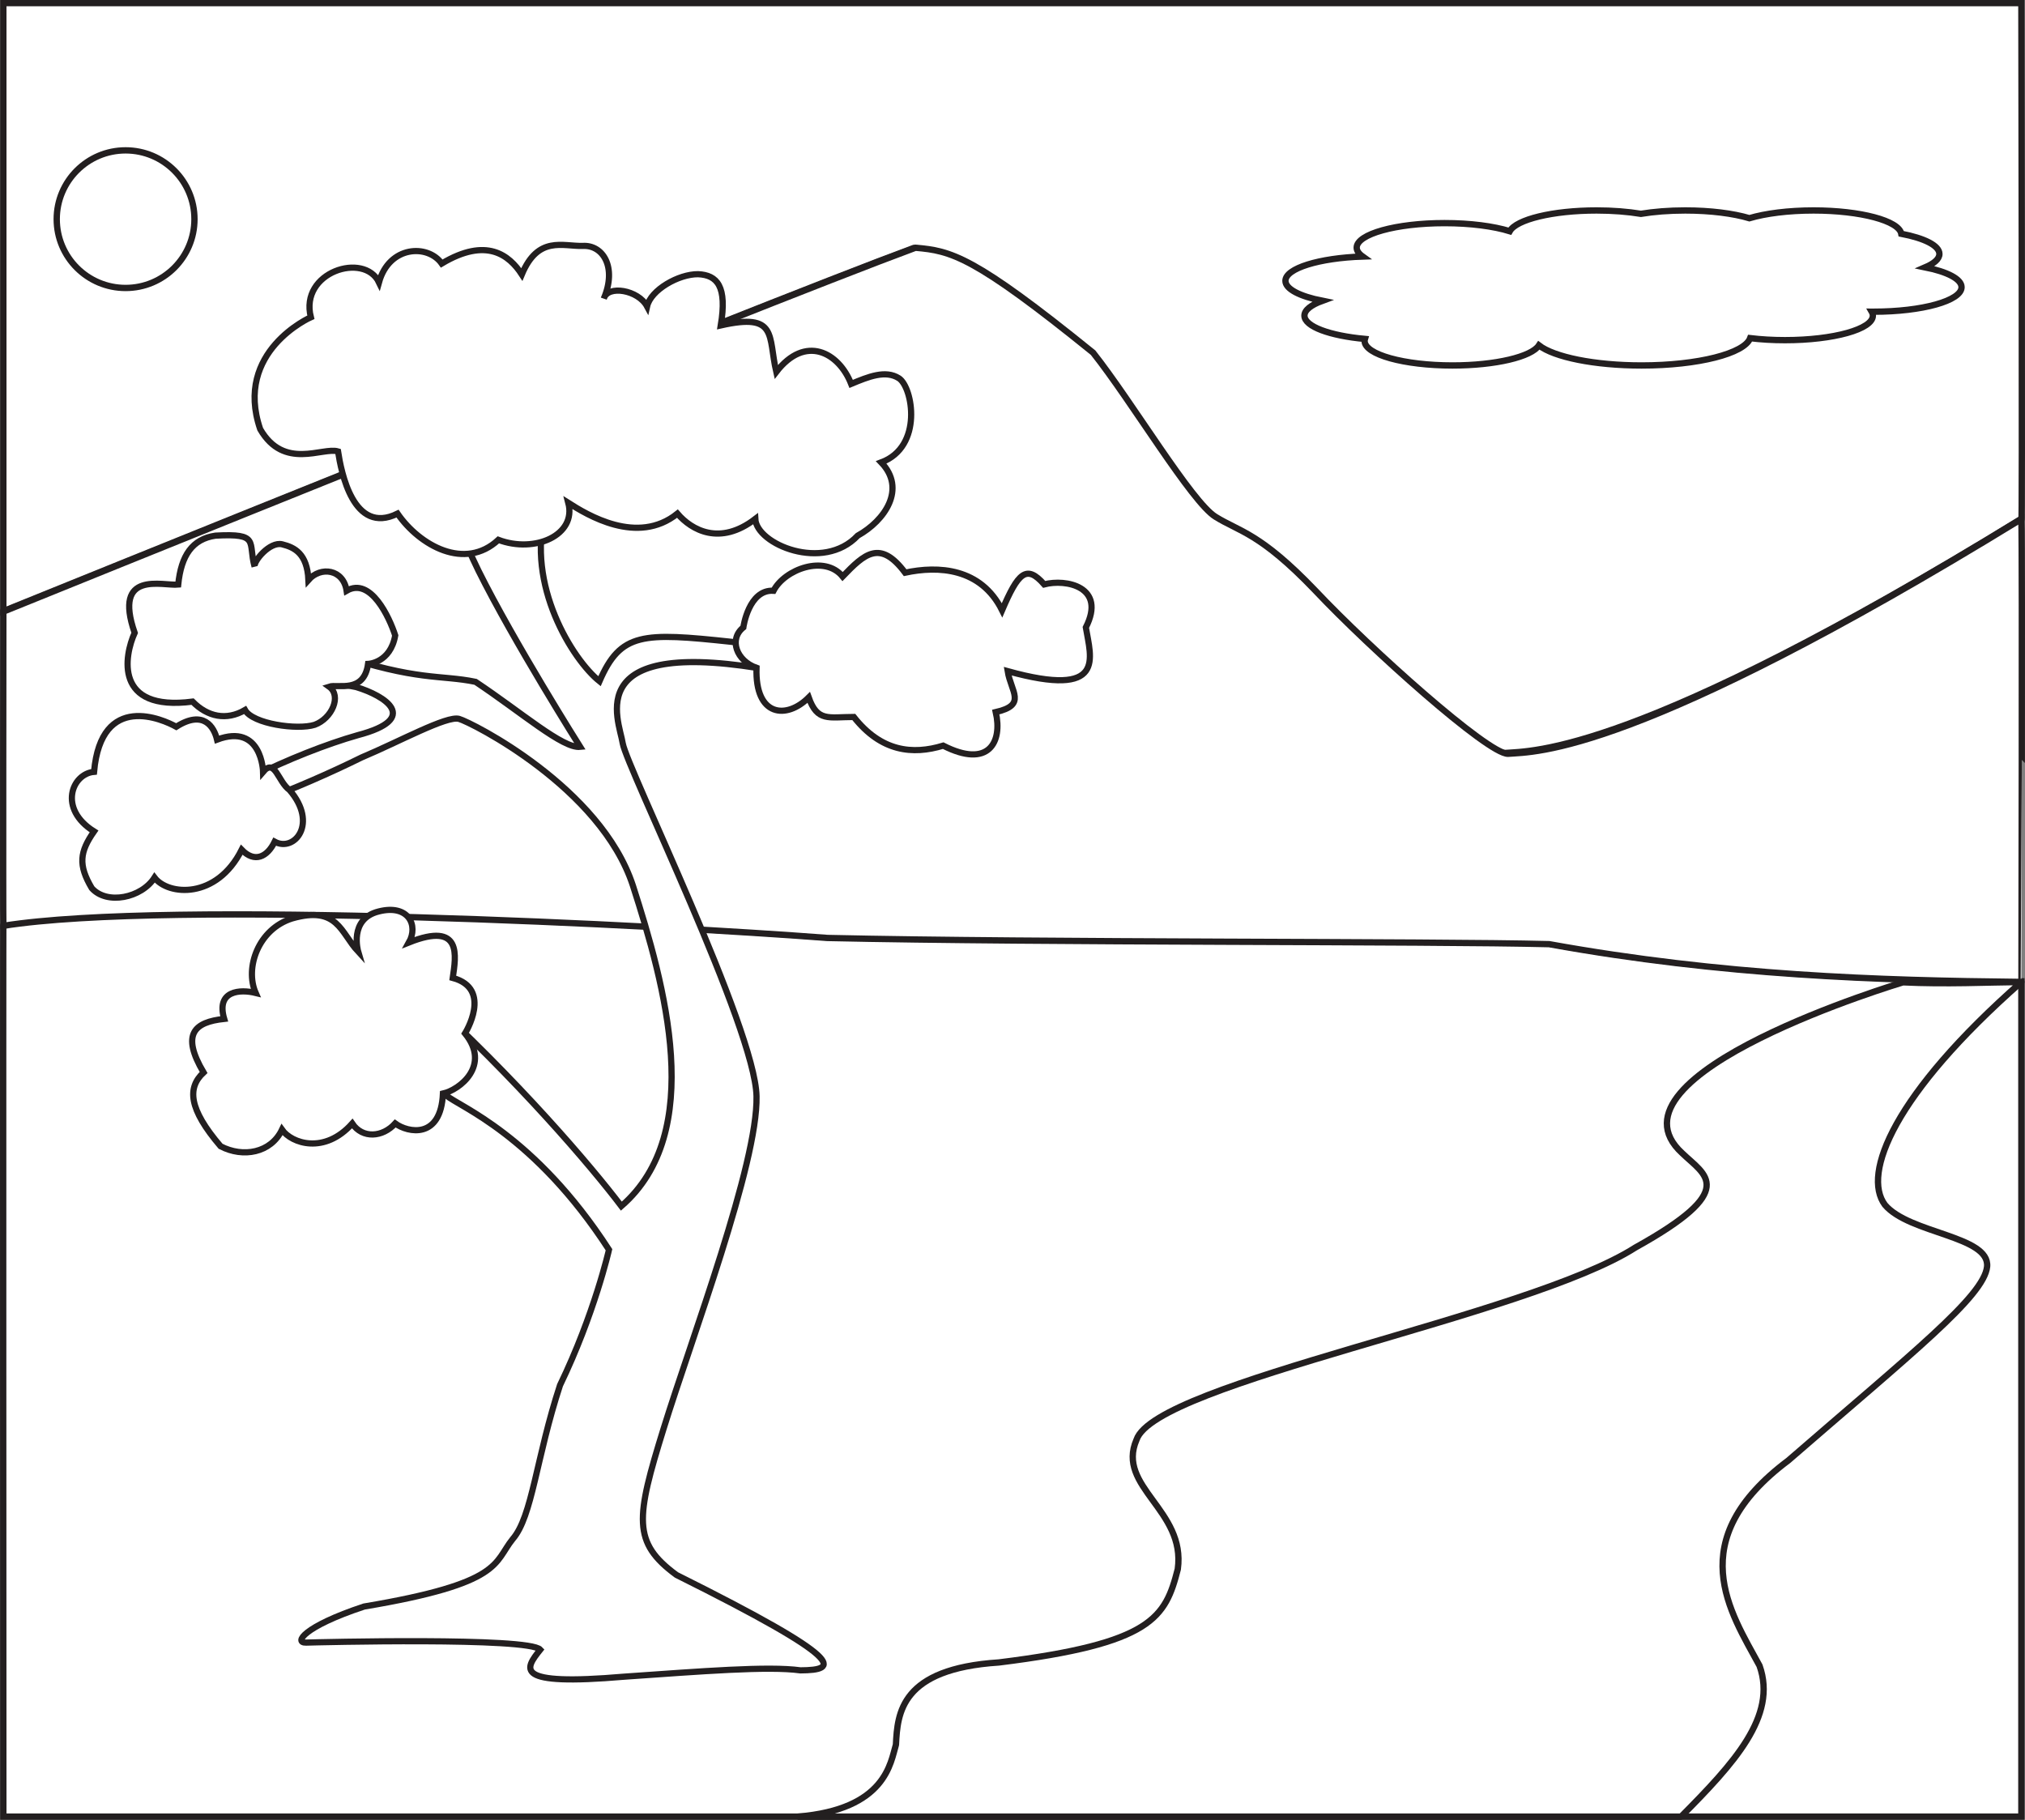 <?xml version="1.0" encoding="utf-8"?>
<!-- Generator: Adobe Illustrator 24.0.1, SVG Export Plug-In . SVG Version: 6.00 Build 0)  -->
<svg version="1.1" id="drawingSvg" xmlns="http://www.w3.org/2000/svg" xmlns:xlink="http://www.w3.org/1999/xlink" x="0px" y="0px"
	 viewBox="0 0 1000.32 899" style="enable-background:new 0 0 1000.32 899;" xml:space="preserve">
<rect x="0" y="0" width="1000.32" height="899" fill="#808080" stroke="none"/>
<style type="text/css">
	.st0{stroke:#231F20;stroke-width:3.109;stroke-miterlimit:10;}
	.st1{stroke:#231F20;stroke-width:3.12;stroke-miterlimit:10;}
	.st2{stroke:#231F20;stroke-width:3.125;stroke-linejoin:bevel;stroke-miterlimit:10;}
	.st3{stroke:#231F20;stroke-width:3.127;stroke-miterlimit:10;}
	.st4{stroke:#231F20;stroke-width:3.116;stroke-miterlimit:10;}
	.st5{stroke:#231F20;stroke-width:3.062;stroke-miterlimit:10;}
</style>
<path id="sky" class="st0" fill="#ffffff" d="M998.52,1.55H1.65V301.9c0,0,371.61-150.59,449.6-179.36c17.56,1.49,28.66,4.03,87.54,51.71
	c19,23.91,48.63,73.74,60.37,80.91c11.8,7.35,21.89,7.87,49.08,36.26c27.16,28.82,85.14,80.67,95.05,80.55
	c13.6-1.01,64.97,0.98,255.23-115.7C999.08,272.72,998.52,1.55,998.52,1.55z"/>
<path id="land" class="st1" fill="#ffffff" d="M764.91,466.1c-58.37-1.49-250.93-0.71-357.04-3.07C326,456.75,83.99,443.99,1.65,457.01
	c-0.19-5.26,0,440.41,0,440.41h996.87V484.78C927.95,484.06,850.97,481.64,764.91,466.1z"/>
<path id="river" class="st2" fill="#ffffff" d="M940.04,485.27c0,0-151.74,45.32-109.03,84.43c11.26,10.9,28.47,17.93-23.14,46.58
	c-53.22,34.12-237.02,66.68-246.44,94.96c-10.13,23.29,24.43,34.69,20.38,63.92c-6.11,23.9-12.51,36.72-88.39,46.1
	c-48.5,3.13-50.06,25-50.84,40.63c-2.65,8.7-4.83,32.01-48.56,35.54c87.74,0.03,436.4,0,436.4,0
	c25.93-26.16,47.68-49.53,38.76-74.57c-14.4-26.6-38.64-61.76,14.23-101.39c60.85-52.8,96.73-81.12,98.19-95.76
	c1.36-15.22-38.43-16.2-50.49-30.53c-11.41-15.37,4.55-54.73,67.4-110.06C981.59,485.27,961.31,486.28,940.04,485.27z"/>
<ellipse id="sun" class="st3 st3_sub" fill="#ffffff" cx="62.04" cy="108.27" rx="34.02" ry="33.99"/>
<path id="cloud" class="st3" fill="#ffffff" d="M951.02,132.06c4.43-1.9,7.02-4.16,7.02-6.6c0-4.14-7.46-7.8-18.83-9.98
	c-1.13-6.41-20.11-11.51-43.36-11.51c-12.5,0-23.76,1.48-31.68,3.83c-7.92-2.36-19.18-3.83-31.68-3.83c-7.99,0-15.47,0.6-21.9,1.66
	c-6.43-1.05-13.91-1.66-21.9-1.66c-21.69,0-39.67,4.44-42.89,10.24c-7.94-2.45-19.43-3.99-32.2-3.99
	c-23.98,0-43.41,5.42-43.41,12.11c0,1.55,1.05,3.03,2.95,4.39c-21.49,0.72-38.15,5.83-38.15,12.02c0,4.07,7.2,7.67,18.24,9.86
	c-5.55,2.03-8.85,4.57-8.85,7.33c0,5.37,12.53,9.92,29.88,11.51c-0.1,0.33-0.16,0.66-0.16,0.99c0,6.69,19.44,12.11,43.41,12.11
	c21.31,0,39.02-4.28,42.7-9.93c7.5,5.79,27.38,9.93,50.72,9.93c27.9,0,50.85-5.91,53.63-13.49c5.28,0.64,11.09,0.99,17.2,0.99
	c23.98,0,43.41-5.42,43.41-12.11c0-0.67-0.2-1.32-0.57-1.96c0.32,0,0.64,0.01,0.97,0.01c23.98,0,43.41-5.42,43.41-12.11
	C968.98,137.83,961.9,134.26,951.02,132.06z"/>
<path id="hill" class="st4" fill="#ffffff" d="M998.52,256.42C807.84,373.35,758.53,371.36,744.9,372.37c-9.93,0.12-68.03-51.84-95.25-80.73
	c-27.25-28.45-37.36-28.97-49.19-36.34c-11.76-7.19-41.46-57.12-60.5-81.09c-59.01-47.79-70.13-50.33-87.73-51.82
	C374.08,151.23,1.65,302.15,1.65,302.15s-0.19,149.95,0,155.2c82.22-13,325.39-0.25,407.13,6.01
	c105.94,2.36,298.21,1.57,356.49,3.06c85.92,15.52,162.79,17.93,233.25,18.65c0.09,0-0.09,0,0,0
	C998.52,485.07,999.08,272.91,998.52,256.42z"/>
<path id="trunk" class="st5" fill="#ffffff" d="M300.83,617.37c0,0-7.17,31.71-24.18,66.91c-11.81,35.97-13.67,64.81-23.38,76.01
	c-9.46,11.7-4.63,21.81-73.41,33.34c-30.35,10.05-34.61,17.99-28.72,17.82c5.89-0.17,109.98-2.79,115.75,3.49
	c-7.6,9.5-13.93,18.11,41.49,13.34c38.08-2.65,71.14-5.31,87.02-3.12c18.94-0.11,23.94-4.68-61.27-47.15
	c-21.85-16.09-20.06-27.99-6.3-72.33c13.73-44.31,46.61-130.95,45.88-164.15c-0.69-33.5-64.06-162.38-66.09-174.29
	c-1.76-11.58-21.94-53.98,76.08-35.62c10.72,1.53,27.57-8.42-22.21-14.54c-44.03-4.72-54.89-4.7-65.35,19.45
	c-13.26-10.6-36.5-47.76-26.58-83.63c5.43-11.65,26.68-40.08,17.95-44.95c-8.27-5.14-27.47,49.42-34.18,54.02
	c-7.3,4.62-27.72-36.78-31-32.15c-3.28,4.63-1.56,20.09,14.05,52.14c17.42,35.04,50.23,86.99,50.23,86.99
	c-8.59,0.9-28.9-16.94-51.68-32.12c-17.21-3.57-28.77-0.24-69.04-13.82c-8.55,0.36-23.09,10.44,10.06,16.4
	c14.21,4.28,32.07,15.53,0.83,23.75c-31.09,8.79-79.72,31.76-77.69,40.64c8.65,0.95,47.61-13.84,79.58-29.64
	c18.74-7.87,42.03-20.74,48.1-19.03c6.07,1.71,69.96,33.77,85.88,82.38c15.75,49.03,36.23,121.9-5.71,158.32
	c-14.95-19.74-51.12-62.2-99.37-106.22c-6.14-1.61-18.46,2.21,13.36,34.56c-19.84-3.4-48.61-7.75-51.67,1.59
	c-3.04,9.49,45.19,10.1,51.32,15.46C226.71,546.6,263.9,560.4,300.83,617.37z"/>
<path id="branch05" class="st5" fill="#ffffff" d="M367.2,309.94c0,0,2.58-18.89,14.91-18.1c5.51-10.68,25.32-17.92,34.14-7.04
	c10.75-11.14,18.46-18.49,30.87-1.89c16.39-3.52,37.42-2.43,47.89,18.56c7.92-18.45,11.99-22.84,20.8-12.78
	c10.73-2.83,30.83,1.1,20.58,21.26c2.49,15.08,10.32,35.19-38.62,21.6c1.64,10.22,9.64,16.66-5.88,20.23
	c3.42,14.8-3.46,28.03-25.96,16.57c-15.13,4.61-30.62,3.02-44.17-14.17c-12.55,0.05-17.97,2.49-22.27-9.64
	c-10.9,10.92-26.58,9.65-25.78-14.63C363.83,326.47,359.88,315.79,367.2,309.94z"/>
<path id="branch04" class="st5" fill="#ffffff" d="M153.56,156.72c0,0-38.2,16.78-25.02,55.3c11.8,20.42,30.79,8.68,38.45,10.98
	c1.53,9.95,7.47,41.57,29.39,30.73c10.91,15.8,33.29,28.33,49.81,12.95c18.05,6.81,38.73-2.37,34.54-18.28
	c9.15,5.8,34.06,21.26,53.91,5.33c7.01,8.15,20.96,16.06,38.46,2.61c0.65,12.56,33.58,26.33,50.6,8.27
	c13.45-7.49,24.15-23.12,11.61-36.19c20.86-7.79,15.54-37.1,8.77-41.54c-6.64-4.28-15.2-0.74-23.62,2.77
	c-6.12-15.62-22.66-24.5-36.99-5.91c-4.13-17.89,0.83-29.36-27.42-22.98c3.23-19.36-1.78-24.88-11.19-25.31
	c-9.62-0.1-23.41,7.77-25.21,15.91c-4.38-8.2-19.47-10.63-21.36-3.92c6.54-15.48-0.45-26.5-10.36-25.96
	c-9.86,0.31-22.08-5.25-30.16,14.09c-6.21-9.52-17.42-18.63-39.56-5.38c-6.82-9.7-25.96-8.94-31,9.29
	C180,124.31,147.84,134.26,153.56,156.72z"/>
<path id="branch03" class="st5" fill="#ffffff" d="M181.82,327.98c0,0,11.03-0.42,13.41-14.07c-2.89-8.94-12.11-28.98-24.01-22.08
	c-1.59-10.68-12.81-12.21-18.86-5.33c-0.62-13.02-6.82-16.07-12.95-17.6c-6.13-1.53-14.26,8.34-13.64,11.05
	c-3.35-12.16,2.78-16.57-19.36-15.34c-11.34,1.69-16.92,9.64-18.38,24.18c-7.51,0.76-32.37-7.39-21.51,23.84
	c-5.08,11.22-10.34,39,28.6,33.97c7.42,7.54,16.73,9.51,25.92,4.15c3.83,6.89,25.92,10,34.41,7.3c8.54-3.12,13.45-14.33,7.14-18.84
	C166.79,337.82,179.81,342.69,181.82,327.98z"/>
<path id="branch02" class="st5" fill="#ffffff" d="M129.96,381.29c0,0-0.55-24.24-22.74-15.91c-1.49-6.3-6.65-14.92-20.16-6.36
	c-6.35-3.53-37.06-17.58-40.6,22.27c-10.91,0.9-17.9,18.24,0,29.43c-7.08,10.13-7.91,16.56-1.13,28.03c7.44,8.39,24.58,4.88,31-5.21
	c6.71,8.88,30.69,10.88,43.06-13.76c6.36,6.56,12.57,3.67,16.3-3.98c9.75,5.34,21.64-9.01,7.32-25.55
	C137.35,386.24,135.83,374.34,129.96,381.29z"/>
<path id="branch01" class="st5" fill="#ffffff" d="M229.71,510.51c0,0,13.86-22.05-6.06-27.41c1.53-10.71,4.95-28.14-21.65-17.51
	c4.8-8.5-0.22-19.08-14.94-15.32c-14.89,3.69-10.12,19.82-10.12,19.82c-8.75-9.44-10.1-22.81-32.62-16.38
	c-16.71,5.22-23.47,24.35-18.02,36.81c-7.48-1.85-19.7-1.37-15.55,12.81c-14.67,1.59-21.45,7.42-10.18,26.48
	c-8.09,7.53-7.48,17.87,8.4,36.45c11.09,5.78,24.85,3.32,30.33-8.18c4.82,6.84,21.04,12.27,34.7-3.05
	c5.11,7.6,15.02,6.83,21.23-0.04c6.3,4.62,22.57,7.93,23.58-14.77C226.96,538.43,242.66,526.44,229.71,510.51z"/>
</svg>
